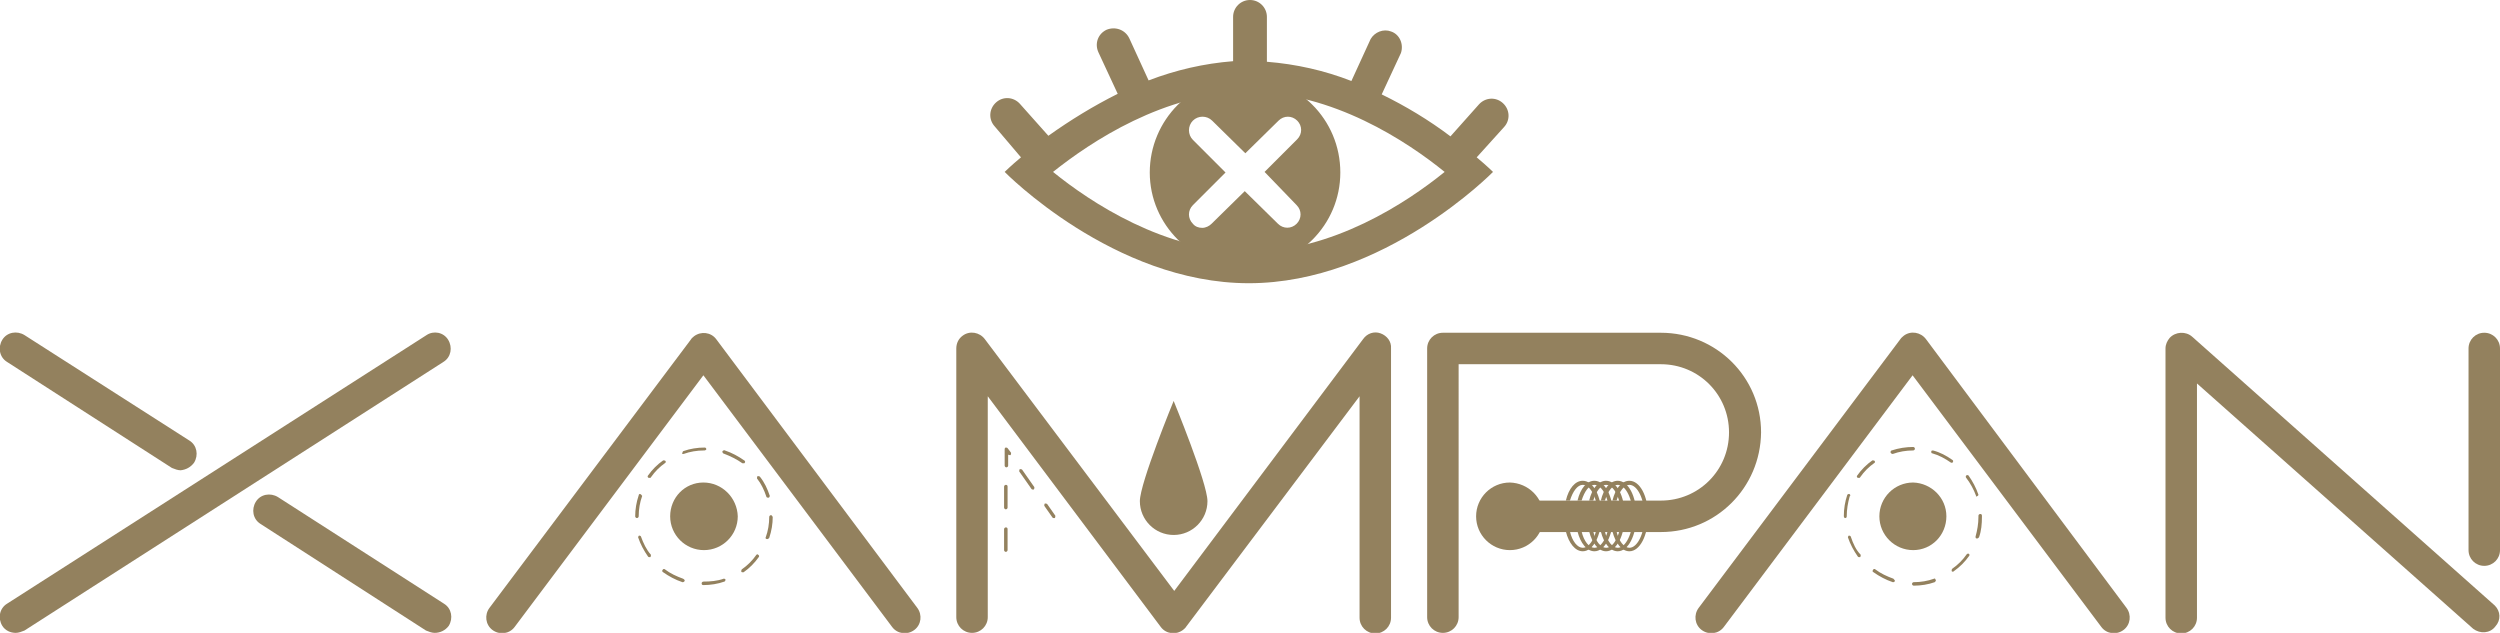 <?xml version="1.0" encoding="utf-8"?>
<!-- Generator: Adobe Illustrator 24.0.2, SVG Export Plug-In . SVG Version: 6.00 Build 0)  -->
<svg version="1.1" id="Capa_1" xmlns="http://www.w3.org/2000/svg" xmlns:xlink="http://www.w3.org/1999/xlink" x="0px" y="0px"
	 viewBox="0 0 429 108.6" style="enable-background:new 0 0 429 108.6;" xml:space="preserve">
<style type="text/css">
	.st0{fill:#93815E;}
</style>
<title>logo-xampan</title>
<g id="Capa_2_1_">
	<g id="Capa_1-2">
		<path class="st0" d="M213.6,13.2c-9,0-16.3,7.4-16.3,16.4s7.4,16.3,16.4,16.3c9,0,16.3-7.3,16.3-16.3
			C230,20.5,222.7,13.2,213.6,13.2C213.7,13.2,213.6,13.2,213.6,13.2z M222.5,35.2c0.9,0.9,0.9,2.3,0,3.2c-0.9,0.9-2.3,0.9-3.2,0
			l0,0l-5.7-5.6l-5.7,5.6c-0.4,0.4-1,0.7-1.6,0.7c-0.6,0-1.2-0.2-1.6-0.7c-0.9-0.9-0.9-2.3,0-3.2c0,0,0,0,0,0l5.6-5.6l-5.6-5.6
			c-0.9-0.9-0.9-2.4,0-3.3s2.4-0.9,3.3,0l0,0l5.7,5.6l5.7-5.6c0.9-0.9,2.3-0.9,3.2,0c0.9,0.9,0.9,2.3,0,3.2l0,0l-5.6,5.6L222.5,35.2
			z"/>
		<path class="st0" d="M175.2,27c-1.8,1.5-2.8,2.5-2.8,2.5s18.7,19.1,41.9,19.1s41.9-19.1,41.9-19.1s-1-1-2.8-2.5l4.7-5.2
			c1.1-1.2,1-3-0.2-4.1c-1.2-1.1-3-1-4.1,0.2l0,0l-4.9,5.5c-3.7-2.8-7.7-5.2-11.8-7.2l3.3-7.1c0.5-1.5-0.2-3.2-1.7-3.7
			c-1.3-0.5-2.8,0.1-3.5,1.3l-3.3,7.2c-4.6-1.8-9.5-2.9-14.5-3.3V2.9c0-1.6-1.3-2.9-2.9-2.9c-1.6,0-2.9,1.3-2.9,2.9v7.6
			c-5,0.4-9.8,1.5-14.5,3.3l-3.3-7.2c-0.7-1.5-2.4-2.1-3.9-1.5c-1.5,0.7-2.1,2.4-1.4,3.9l3.3,7.1c-4.2,2.1-8.1,4.5-11.9,7.2
			l-4.9-5.5c-1.1-1.2-2.9-1.3-4.1-0.2c-1.2,1.1-1.3,2.9-0.2,4.1L175.2,27z M214.3,43.2c-14.4,0-27.2-8.5-33.6-13.7
			c6.4-5.1,19.2-13.7,33.6-13.7s27.2,8.5,33.6,13.7C241.5,34.7,228.7,43.2,214.3,43.2L214.3,43.2z"/>
		<path class="st0" d="M236.9,57.2c-1.1-0.4-2.3,0-3,1l-32.4,43.2L169,58.2c-0.9-1.2-2.6-1.5-3.8-0.6c-0.7,0.5-1.1,1.3-1.1,2.2v46.1
			c0,1.5,1.2,2.7,2.7,2.7s2.7-1.2,2.7-2.7V68l29.7,39.6c0.9,1.2,2.6,1.4,3.8,0.5c0.2-0.2,0.4-0.3,0.5-0.5L233.3,68v38
			c0,1.5,1.2,2.7,2.7,2.7s2.7-1.2,2.7-2.7V59.8C238.8,58.6,238,57.6,236.9,57.2z"/>
		<path class="st0" d="M302.2,74.2c0-9.5-7.7-17.1-17.2-17.1h-37.4c-1.5,0-2.7,1.2-2.7,2.7c0,0,0,0,0,0v46.1c0,1.5,1.2,2.7,2.7,2.7
			s2.7-1.2,2.7-2.7V62.5H285c6.5,0,11.7,5.2,11.7,11.7s-5.2,11.7-11.7,11.7h-25.9c-1.5,0-2.7,1.2-2.7,2.7s1.2,2.7,2.7,2.7H285
			C294.5,91.3,302.1,83.7,302.2,74.2C302.2,74.2,302.2,74.2,302.2,74.2z"/>
		<path class="st0" d="M132.3,88.4L132.3,88.4c-0.1,0-0.3,0.1-0.3,0.3l0,0c0,1.2-0.2,2.4-0.6,3.5c-0.1,0.1,0,0.3,0.2,0.3
			c0,0,0,0,0,0h0.1c0.1,0,0.2-0.1,0.3-0.2c0.4-1.2,0.6-2.4,0.6-3.6C132.5,88.5,132.4,88.4,132.3,88.4z"/>
		<path class="st0" d="M127.4,79.5c0.1,0,0.1,0,0.2,0c0.1,0,0.2,0,0.2-0.1c0.1-0.1,0.1-0.3-0.1-0.4c0,0,0,0,0,0
			c-1-0.7-2.1-1.3-3.3-1.7c-0.1-0.1-0.3,0-0.4,0.1c-0.1,0.1,0,0.3,0.1,0.4c0,0,0,0,0,0C125.4,78.3,126.4,78.8,127.4,79.5z"/>
		<path class="st0" d="M131.5,85.2c0,0.1,0.1,0.2,0.3,0.2h0.1c0.1,0,0.2-0.2,0.2-0.3c0,0,0,0,0,0c-0.4-1.2-0.9-2.3-1.7-3.3
			c-0.1-0.1-0.3-0.1-0.4-0.1c-0.1,0.1-0.1,0.3-0.1,0.4C130.6,83,131.1,84,131.5,85.2z"/>
		<path class="st0" d="M129.8,95.2c-0.7,1-1.5,1.8-2.5,2.5c-0.1,0.1-0.1,0.3-0.1,0.4c0,0,0,0,0,0c0.1,0.1,0.1,0.1,0.2,0.1
			c0.1,0,0.1,0,0.2,0c1-0.7,1.9-1.6,2.6-2.6c0.1-0.1,0.1-0.3-0.1-0.4c0,0,0,0,0,0C130.1,95.1,129.9,95.1,129.8,95.2
			C129.8,95.2,129.8,95.2,129.8,95.2z"/>
		<path class="st0" d="M109.9,84.8c-0.1-0.1-0.3,0-0.3,0.2c0,0,0,0,0,0c-0.4,1.2-0.6,2.4-0.6,3.6c0,0.1,0.1,0.3,0.3,0.3l0,0
			c0.1,0,0.3-0.1,0.3-0.3c0-1.2,0.2-2.4,0.6-3.5C110.1,85,110,84.8,109.9,84.8C109.9,84.8,109.9,84.8,109.9,84.8z"/>
		<path class="st0" d="M117.3,77.9c1.1-0.4,2.3-0.6,3.5-0.6h0.1c0.1,0,0.3-0.1,0.3-0.2c0,0,0,0,0,0c0-0.2-0.1-0.3-0.3-0.3
			c-1.2,0-2.5,0.2-3.6,0.6c-0.1,0-0.2,0.2-0.2,0.3C116.9,77.8,117.1,77.9,117.3,77.9L117.3,77.9z"/>
		<path class="st0" d="M110,92.1c0-0.1-0.2-0.2-0.3-0.2c-0.1,0-0.2,0.2-0.2,0.3c0,0,0,0,0,0c0.4,1.2,1,2.3,1.7,3.3
			c0.1,0.1,0.1,0.1,0.2,0.1c0.1,0,0.1,0,0.2,0c0.1-0.1,0.1-0.3,0.1-0.4c0,0,0,0,0,0C110.9,94.3,110.4,93.2,110,92.1z"/>
		<path class="st0" d="M114.2,79.1c-0.1-0.1-0.3-0.1-0.4-0.1c0,0,0,0,0,0c-1,0.7-1.9,1.6-2.6,2.6c-0.1,0.1-0.1,0.3,0.1,0.4
			c0,0,0,0,0,0c0.1,0,0.1,0,0.2,0c0.1,0,0.2,0,0.2-0.1c0.7-1,1.5-1.8,2.5-2.5C114.2,79.4,114.3,79.2,114.2,79.1z"/>
		<path class="st0" d="M117.2,99.3c-1.1-0.4-2.2-0.9-3.1-1.6c-0.1-0.1-0.3-0.1-0.4,0.1c-0.1,0.1-0.1,0.3,0.1,0.4
			c1,0.7,2.1,1.3,3.3,1.7h0.1c0.1,0,0.2-0.1,0.3-0.2C117.5,99.5,117.4,99.4,117.2,99.3C117.3,99.3,117.3,99.3,117.2,99.3z"/>
		<path class="st0" d="M124.2,99.3c-1.1,0.4-2.3,0.5-3.5,0.5l0,0c-0.1,0-0.3,0.1-0.3,0.3c0,0,0,0,0,0c0,0.2,0.1,0.3,0.3,0.3
			c1.2,0,2.5-0.2,3.6-0.6c0.1,0,0.2-0.2,0.2-0.3C124.5,99.4,124.4,99.3,124.2,99.3C124.2,99.3,124.2,99.3,124.2,99.3z"/>
		<path class="st0" d="M122.9,58.2c-0.9-1.2-2.6-1.4-3.8-0.5c-0.2,0.2-0.4,0.3-0.5,0.5L84,104.3c-0.9,1.2-0.7,2.9,0.5,3.8
			s2.9,0.7,3.8-0.5l32.4-43.2l32.4,43.2c0.9,1.2,2.6,1.4,3.8,0.5s1.4-2.6,0.5-3.8L122.9,58.2z"/>
		<path class="st0" d="M331.9,99.3c-1.1,0.4-2.3,0.6-3.5,0.6c-0.1,0-0.3,0.1-0.3,0.3c0,0.1,0.1,0.3,0.3,0.3l0,0
			c1.2,0,2.5-0.2,3.6-0.6c0.1-0.1,0.2-0.2,0.2-0.3C332.1,99.3,332,99.2,331.9,99.3C331.9,99.3,331.9,99.3,331.9,99.3z"/>
		<path class="st0" d="M335.1,79.3c0.1-0.1,0.1-0.3-0.1-0.4c0,0,0,0,0,0c-1-0.7-2.1-1.3-3.3-1.6c-0.1,0-0.3,0-0.3,0.2c0,0,0,0,0,0
			c0,0.1,0,0.3,0.2,0.3c1.1,0.3,2.2,0.9,3.2,1.6c0.1,0,0.1,0,0.2,0C335,79.4,335.1,79.4,335.1,79.3z"/>
		<path class="st0" d="M324.9,99.3c-1.1-0.4-2.2-0.9-3.1-1.6c-0.1-0.1-0.3-0.1-0.4,0.1s-0.1,0.3,0.1,0.4l0,0c1,0.7,2.1,1.3,3.3,1.7
			h0.1c0.1,0,0.2-0.1,0.3-0.2C325.1,99.5,325,99.4,324.9,99.3z"/>
		<path class="st0" d="M324.8,77.9c1.1-0.4,2.3-0.6,3.5-0.6c0.1,0,0.3-0.1,0.3-0.3c0-0.1-0.1-0.3-0.3-0.3c-1.2,0-2.5,0.2-3.7,0.6
			c-0.1,0-0.2,0.2-0.2,0.3C324.5,77.8,324.6,77.9,324.8,77.9C324.7,77.9,324.8,77.9,324.8,77.9z"/>
		<path class="st0" d="M339.8,88.2L339.8,88.2c-0.1,0-0.3,0.1-0.3,0.3c0,0,0,0,0,0v0.2c0,1.2-0.2,2.3-0.5,3.4c0,0.1,0,0.3,0.2,0.3
			h0.1c0.1,0,0.2-0.1,0.3-0.2c0.4-1.1,0.5-2.3,0.5-3.5v-0.2C340.1,88.3,340,88.2,339.8,88.2C339.8,88.2,339.8,88.2,339.8,88.2z"/>
		<path class="st0" d="M339.2,85.2L339.2,85.2c0.2-0.1,0.3-0.2,0.3-0.3c-0.4-1.2-1-2.3-1.7-3.3c-0.1-0.1-0.3-0.1-0.4,0
			s-0.1,0.3,0,0.4c0.7,0.9,1.3,2,1.7,3.1C339,85.1,339.1,85.2,339.2,85.2z"/>
		<path class="st0" d="M337.5,95.1c-0.7,1-1.5,1.8-2.5,2.5c-0.1,0.1-0.1,0.3-0.1,0.4c0,0,0,0,0,0c0.1,0.1,0.1,0.1,0.2,0.1
			c0.1,0,0.1,0,0.2-0.1c1-0.7,1.9-1.6,2.6-2.6c0.1-0.1,0.1-0.3-0.1-0.4C337.7,95,337.6,95,337.5,95.1L337.5,95.1L337.5,95.1z"/>
		<path class="st0" d="M321.7,79.1c-0.1-0.1-0.3-0.1-0.4-0.1c0,0,0,0,0,0c-1,0.7-1.9,1.6-2.6,2.6c-0.1,0.1-0.1,0.3,0.1,0.4
			c0,0,0,0,0,0c0.1,0,0.1,0,0.2,0c0.1,0,0.2,0,0.2-0.1c0.7-1,1.5-1.8,2.5-2.5C321.7,79.4,321.8,79.3,321.7,79.1z"/>
		<path class="st0" d="M317.6,92.1c0-0.1-0.2-0.2-0.3-0.2c-0.1,0-0.2,0.2-0.2,0.3c0,0,0,0,0,0c0.4,1.2,1,2.3,1.7,3.3
			c0.1,0.1,0.1,0.1,0.2,0.1c0.1,0,0.1,0,0.2,0c0.1-0.1,0.1-0.3,0.1-0.4c0,0,0,0,0,0C318.5,94.4,318,93.3,317.6,92.1z"/>
		<path class="st0" d="M317.4,84.8c-0.1-0.1-0.3,0-0.4,0.1c0,0,0,0,0,0c-0.4,1.2-0.6,2.4-0.6,3.7c0,0.1,0.1,0.3,0.2,0.3c0,0,0,0,0,0
			c0.2,0,0.3-0.1,0.3-0.3c0-1.2,0.2-2.3,0.5-3.4C317.6,85,317.5,84.9,317.4,84.8z"/>
		<path class="st0" d="M330.5,58.2c-0.9-1.2-2.6-1.5-3.8-0.6c-0.2,0.2-0.4,0.3-0.6,0.6l-34.6,46.1c-0.9,1.2-0.7,2.9,0.5,3.8
			c1.2,0.9,2.9,0.7,3.8-0.5l32.4-43.2l32.4,43.2c0.9,1.2,2.6,1.4,3.8,0.5c1.2-0.9,1.4-2.6,0.5-3.8L330.5,58.2z"/>
		<path class="st0" d="M428.1,103.9l-51.9-46.1c-1.1-1-2.9-0.9-3.9,0.2c-0.4,0.5-0.7,1.1-0.7,1.8v46.2c0,1.5,1.2,2.7,2.7,2.7
			s2.7-1.2,2.7-2.7V65.8l47.4,42.1c1.2,0.9,2.9,0.8,3.8-0.4C429.2,106.4,429.1,104.9,428.1,103.9z"/>
		<path class="st0" d="M175.4,80.6c-0.1-0.1-0.3-0.1-0.4-0.1c-0.1,0.1-0.1,0.3-0.1,0.4l0,0l2.1,3c0.1,0.1,0.1,0.1,0.2,0.1
			c0.1,0,0.1,0,0.2,0c0.1-0.1,0.1-0.3,0.1-0.4c0,0,0,0,0,0L175.4,80.6z"/>
		<path class="st0" d="M179.7,86.5c-0.1-0.1-0.3-0.1-0.4-0.1c-0.1,0.1-0.1,0.3-0.1,0.4l1.4,2c0.1,0.1,0.1,0.1,0.2,0.1
			c0.1,0,0.1,0,0.2,0c0.1-0.1,0.1-0.3,0.1-0.4c0,0,0,0,0,0L179.7,86.5z"/>
		<path class="st0" d="M172.6,90.5c-0.1,0-0.3,0.1-0.3,0.3l0,0v3.6c0,0.1,0.1,0.3,0.3,0.3c0.1,0,0.3-0.1,0.3-0.3v-3.6
			C172.9,90.6,172.8,90.5,172.6,90.5C172.6,90.5,172.6,90.5,172.6,90.5z"/>
		<path class="st0" d="M172.9,76.9c-0.1-0.1-0.2-0.1-0.3-0.1c-0.1,0-0.2,0.1-0.2,0.3v2.8c0,0.1,0.1,0.3,0.3,0.3
			c0.1,0,0.3-0.1,0.3-0.3c0,0,0,0,0,0v-1.9l0,0c0.1,0.1,0.3,0.1,0.4,0.1c0.1-0.1,0.1-0.3,0.1-0.4l0,0L172.9,76.9z"/>
		<path class="st0" d="M172.6,83.2c-0.1,0-0.3,0.1-0.3,0.3l0,0v3.6c0,0.1,0.1,0.3,0.3,0.3c0.1,0,0.3-0.1,0.3-0.3c0,0,0,0,0,0v-3.6
			C172.9,83.3,172.8,83.2,172.6,83.2z"/>
		<path class="st0" d="M73.2,57.5L1.2,103.6c-1.3,0.8-1.6,2.5-0.8,3.8c0.5,0.8,1.4,1.2,2.3,1.2c0.5,0,1-0.2,1.5-0.4l71.9-46.1
			c1.3-0.8,1.6-2.5,0.8-3.8S74.4,56.7,73.2,57.5C73.2,57.5,73.2,57.5,73.2,57.5z"/>
		<path class="st0" d="M201.4,68.8L201.4,68.8c0,0-5.8,14.1-5.8,17.2l0,0c0,3.2,2.6,5.8,5.8,5.8l0,0c3.2,0,5.8-2.6,5.8-5.8l0,0
			C207.2,82.9,201.4,68.8,201.4,68.8z"/>
		<path class="st0" d="M120.7,82.8L120.7,82.8c-3.2,0-5.7,2.6-5.7,5.8l0,0c0,3.2,2.6,5.8,5.8,5.8l0,0c3.2,0,5.8-2.6,5.8-5.8l0,0
			C126.5,85.4,123.9,82.8,120.7,82.8z"/>
		<path class="st0" d="M259.1,82.8L259.1,82.8c-3.2,0-5.8,2.6-5.8,5.8l0,0c0,3.2,2.6,5.8,5.8,5.8l0,0c3.2,0,5.8-2.6,5.8-5.8l0,0
			C264.8,85.4,262.3,82.9,259.1,82.8z"/>
		<path class="st0" d="M328.3,82.8L328.3,82.8c-3.2,0-5.8,2.6-5.8,5.8l0,0c0,3.2,2.6,5.8,5.8,5.8l0,0c3.2,0,5.7-2.6,5.7-5.8l0,0
			C334,85.4,331.4,82.9,328.3,82.8z"/>
		<path class="st0" d="M426.3,97.1c-1.5,0-2.7-1.2-2.7-2.7l0,0V59.8c0-1.5,1.2-2.7,2.7-2.7s2.7,1.2,2.7,2.7v34.6
			C429,95.9,427.8,97.1,426.3,97.1z"/>
		<path class="st0" d="M279.6,82.5c-1.3,0-2.4,1.3-2.9,3.4h0.7c0.5-1.6,1.3-2.7,2.2-2.7c1.4,0,2.6,2.5,2.6,5.4S281,94,279.6,94
			c-0.9,0-1.8-1.1-2.2-2.8h-0.7c0.5,2,1.6,3.4,2.9,3.4c1.8,0,3.2-2.7,3.2-6.1S281.4,82.5,279.6,82.5z"/>
		<path class="st0" d="M277.6,82.5c-1.3,0-2.4,1.3-2.9,3.4h0.7c0.5-1.6,1.3-2.7,2.2-2.7c1.4,0,2.6,2.5,2.6,5.4S279,94,277.6,94
			c-0.9,0-1.8-1.1-2.2-2.8h-0.7c0.5,2,1.6,3.4,2.9,3.4c1.8,0,3.2-2.7,3.2-6.1S279.4,82.5,277.6,82.5z"/>
		<path class="st0" d="M275.6,82.5c-1.3,0-2.4,1.3-2.9,3.4h0.7c0.5-1.6,1.3-2.7,2.2-2.7c1.4,0,2.6,2.5,2.6,5.4S277,94,275.6,94
			c-0.9,0-1.8-1.1-2.2-2.8h-0.7c0.5,2,1.6,3.4,2.9,3.4c1.8,0,3.2-2.7,3.2-6.1S277.4,82.5,275.6,82.5z"/>
		<path class="st0" d="M273.6,82.5c-1.3,0-2.4,1.3-2.9,3.4h0.7c0.5-1.6,1.3-2.7,2.2-2.7c1.4,0,2.6,2.5,2.6,5.4S275,94,273.6,94
			c-0.9,0-1.8-1.1-2.2-2.8h-0.7c0.5,2,1.6,3.4,2.9,3.4c1.8,0,3.2-2.7,3.2-6.1S275.4,82.5,273.6,82.5z"/>
		<path class="st0" d="M271.6,82.5c-1.3,0-2.4,1.3-2.9,3.4h0.7c0.5-1.6,1.3-2.7,2.2-2.7c1.4,0,2.6,2.5,2.6,5.4S273,94,271.6,94
			c-0.9,0-1.8-1.1-2.2-2.8h-0.7c0.5,2,1.6,3.4,2.9,3.4c1.8,0,3.2-2.7,3.2-6.1S273.4,82.5,271.6,82.5z"/>
		<path class="st0" d="M31,80.7c-0.5,0-1-0.2-1.5-0.4L1.2,62.1c-1.3-0.8-1.6-2.5-0.8-3.8s2.5-1.6,3.8-0.8l28.3,18.1
			c1.3,0.8,1.6,2.5,0.8,3.8C32.7,80.2,31.9,80.6,31,80.7L31,80.7z"/>
		<path class="st0" d="M74.6,108.6c-0.5,0-1-0.2-1.5-0.4L44.7,89.9c-1.3-0.8-1.6-2.5-0.8-3.8c0.8-1.3,2.5-1.6,3.8-0.8l28.5,18.3
			c1.3,0.8,1.6,2.5,0.8,3.8C76.4,108.2,75.5,108.6,74.6,108.6L74.6,108.6z"/>
	</g>
</g>
</svg>

